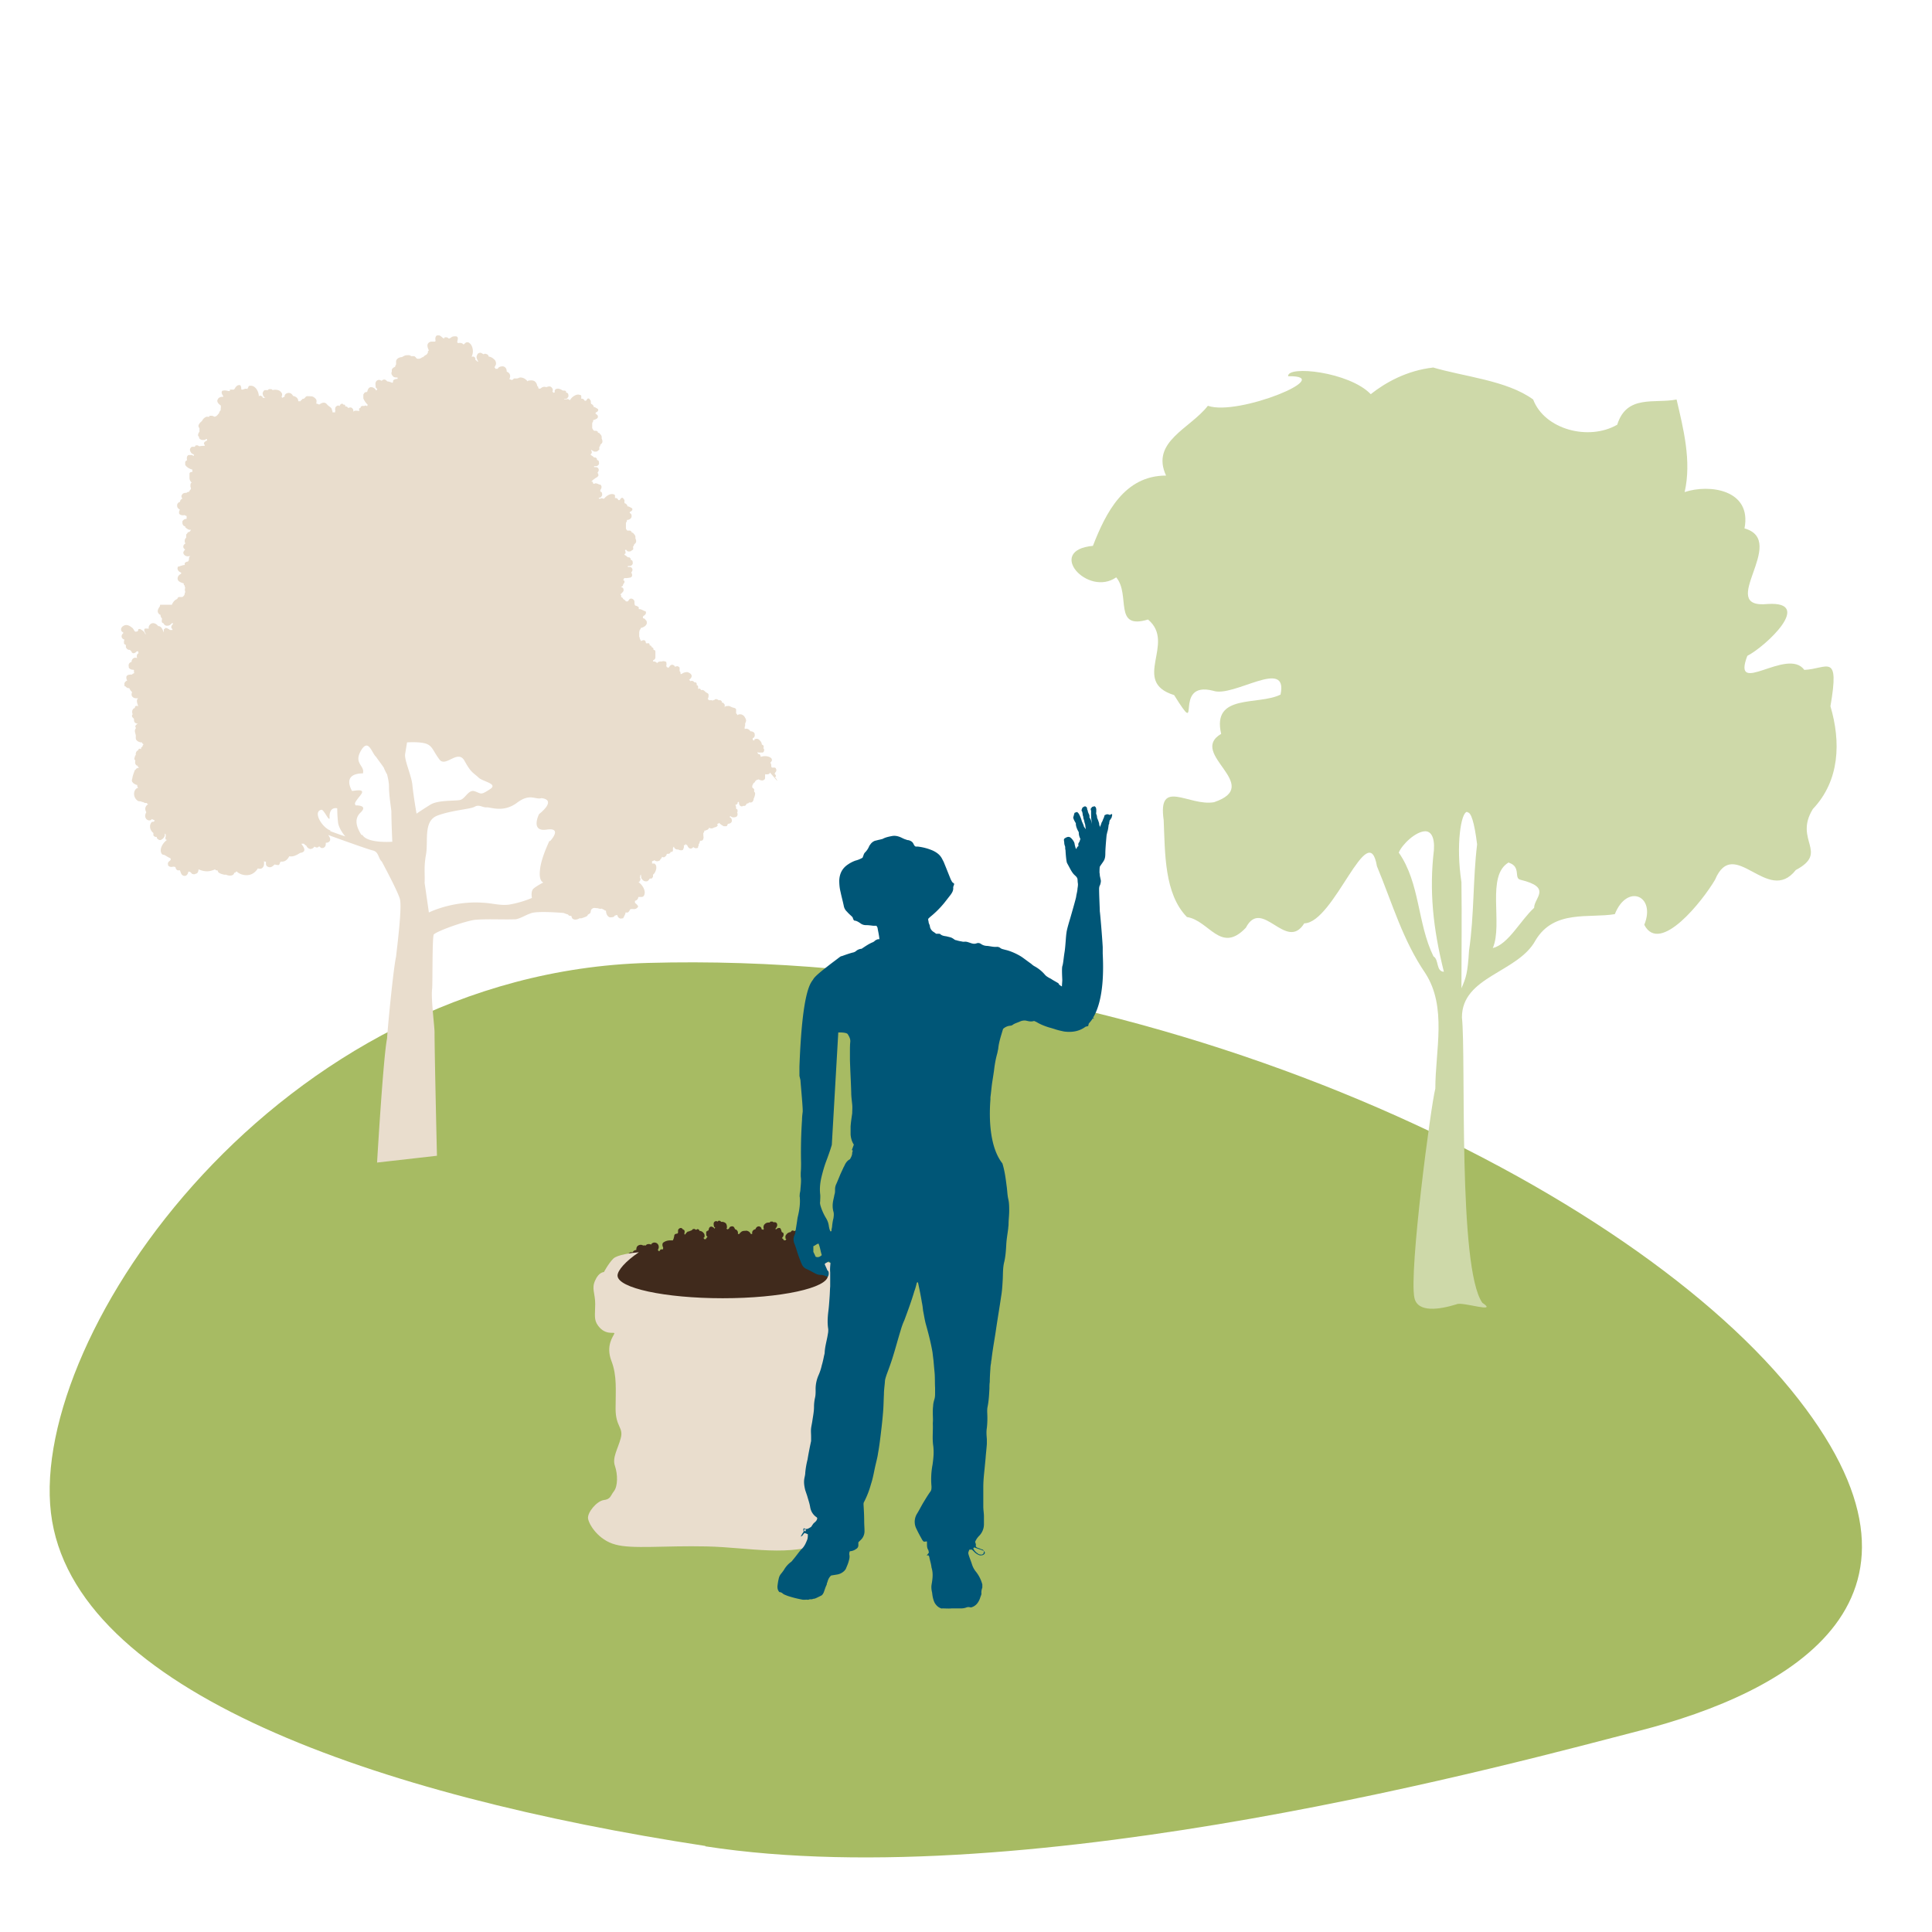 <svg width="91" height="91" fill="none" xmlns="http://www.w3.org/2000/svg"><path d="M33.226 86.948c-15.362-2.35-29.828-7.255-30.827-15.693-.999-8.437 10.699-25.414 28.12-25.9 23.358-.647 45.731 10.191 53.824 20.09 8.094 9.9-.102 14.282-7.154 16.084-5.416 1.39-28.6 7.813-43.963 5.436" fill="#A7BB63"/><path d="M67.427 17.287c1.499.457 3.534.617 4.787 1.53.537 1.415 2.617 1.963 3.96 1.187.447-1.438 1.766-.982 2.795-1.187.314 1.346.716 2.898.38 4.36 1.164-.389 3.177-.115 2.819 1.711 2.103.594-1.387 3.812 1.096 3.561 2.192-.137-.112 2.009-.962 2.442-.76 1.986 1.88-.433 2.684.662 1.074-.045 1.678-.867 1.23 1.712.493 1.666.448 3.493-.827 4.84-.917 1.483.783 2.03-.805 2.875-1.32 1.69-2.908-1.666-3.803.457-.559.959-2.595 3.56-3.333 2.123.56-1.37-.805-1.963-1.387-.503-1.208.206-2.863-.228-3.735 1.233-.828 1.53-3.467 1.69-3.467 3.63.201 1.871-.202 11.8.962 13.444.782.525-.962-.069-1.208.068-.806.251-1.835.41-1.991-.297-.269-1.21.783-9.13.984-9.86 0-1.803.56-3.835-.47-5.433-1.073-1.575-1.543-3.264-2.281-5.044-.403-2.374-2.013 2.67-3.423 2.693-.85 1.37-1.99-1.255-2.75.206-1.187 1.255-1.723-.343-2.775-.503-1.073-1.095-1.029-3.013-1.096-4.565-.29-2.008 1.186-.639 2.371-.844 2.371-.8-1.252-2.283.336-3.219-.447-1.917 1.745-1.324 2.796-1.849.38-1.78-2.215.16-3.176-.182-1.969-.502-.448 2.42-1.835.205-2.057-.639.112-2.442-1.23-3.56-1.655.502-.805-1.165-1.498-1.986-1.343.936-3.333-1.279-1.097-1.484.604-1.552 1.477-3.31 3.445-3.31-.738-1.598 1.141-2.214 1.969-3.287 1.431.503 6.129-1.438 3.78-1.392-.045-.525 2.885-.205 3.892.845.693-.548 1.7-1.119 2.953-1.256l-.09-.023Zm1.678 20.954c-.291 0-.537 1.575-.269 3.31.023 1.666 0 3.332 0 4.999.224-.525.291-.708.358-1.78.246-1.667.18-3.356.38-5-.134-1.072-.29-1.506-.447-1.506l-.022-.023Zm-1.969.913c-.447 0-1.096.617-1.252 1.005 1.006 1.438.872 3.332 1.633 4.884.268.16.112.708.492.73-.515-2.054-.694-3.834-.47-5.729.045-.639-.157-.89-.403-.89Zm3.937 1.461c-1.096.616-.268 2.899-.76 4.04.738-.182 1.297-1.3 1.946-1.894 0-.48.872-.959-.649-1.324-.313-.069.045-.616-.537-.8" fill="#CED9A9"/><path d="M36.618 36.794s-.044-.114-.09-.16h-.021v-.045h.044s0-.092-.044-.115c-.045-.045.022-.09.044-.136.023-.046.023-.092 0-.115 0-.045-.044-.068-.067-.068h-.112s-.022 0-.044-.046c0-.068 0-.137-.045-.182.022-.023.044-.046.067-.092.022-.023 0-.068 0-.091-.09-.137-.358-.16-.515-.091 0 0-.022-.137-.09-.137h-.044v-.046h-.022v-.045s.045.022.067.022h.179a.126.126 0 0 0 .067-.114c0-.045 0-.068-.045-.091 0 0 .023-.023.023-.046 0-.045 0-.068-.023-.091 0 0-.044-.023-.067-.046 0-.091-.067-.16-.112-.205-.044-.046-.111-.069-.179-.046h-.044s0 .046-.023.069H35.5s-.023-.023-.045-.023v-.091c.067 0 .112-.092.09-.183 0-.091-.112-.137-.202-.137a.223.223 0 0 0-.246-.114h-.022v-.069c0-.023 0-.023.022-.068v-.114s.045-.092.045-.137c0-.069-.045-.137-.09-.206-.044-.045-.111-.09-.178-.09-.068 0-.09 0-.135.045 0-.023-.044-.069-.067-.092v-.182c-.022-.069-.09-.069-.156-.091-.09-.023-.157-.092-.246-.069h-.023s-.067 0-.09.023c0 0-.022.023-.022.045v-.114s0-.045-.044-.068c0-.046-.067-.046-.09-.046v-.068h-.022s0-.023-.045-.046h-.089c-.067-.068-.18-.068-.202 0 0 0-.067-.023-.067 0v.046s0-.023-.044-.046h-.158c0-.023 0-.045-.044-.068.045-.046.045-.114.045-.183 0-.068-.067-.091-.112-.114-.067-.046-.112-.137-.224-.114h-.022s-.022-.046-.045-.069c-.044 0-.067 0-.09.023v-.114c0-.046-.044-.069-.066-.069v-.068s0-.023-.023-.046c0 0-.022-.022-.044-.022h-.045c-.045-.069-.134-.092-.18-.046 0-.023-.044-.046-.066-.069.044-.045.09-.068.112-.137.044-.114-.09-.205-.202-.228a.424.424 0 0 0-.268.091h-.045c0-.045 0-.114-.045-.136v-.16s0-.023-.044-.046c-.045-.046-.112-.023-.18 0 0-.046-.044-.068-.089-.091-.09-.023-.156.046-.179.114-.022 0-.067.023-.067.046v-.046h-.045s0-.046-.022-.046v-.045c.022-.046 0-.114 0-.16 0 0-.134-.069-.201-.023h-.045s-.179 0-.179.091c0 0 0-.023-.045-.045a.169.169 0 0 0-.112-.046h-.044v-.046s.067-.045.09-.068c0 0 0-.023.022-.046V30.7s0-.046-.023-.069c0 0-.045-.023-.067-.023 0-.023 0-.068-.022-.091 0 0-.045-.023-.067-.046 0-.023-.023-.045-.045-.068H30.6c0-.023 0-.069-.022-.091-.045-.023-.067-.023-.112 0 0 0-.022-.023-.045-.023 0 0 0-.046-.022-.092-.045-.068-.134-.045-.201 0-.023-.045-.045-.068-.068-.137 0-.022 0-.045-.022-.068v-.206c0-.045.022-.068.022-.114l.045-.045v-.046c.112-.023.269-.091.291-.228 0-.069 0-.114-.067-.16 0-.023-.045-.046-.067-.068h-.045s-.022-.069.022-.114c.09-.046.157-.137.09-.229h-.045s-.157-.091-.224-.091h-.044V28.6s-.09-.069-.134-.069c-.068 0-.068-.114-.068-.182a.154.154 0 0 0-.09-.137.14.14 0 0 0-.133 0c-.045.045-.067.09-.09.114h-.09c-.022-.046-.089-.092-.133-.114 0-.046-.045-.069-.09-.092v-.068c0-.023-.022-.046-.045-.046 0 0 .135-.114.157-.183v-.045c0-.091-.067-.114-.134-.137.044 0 .112-.046.112-.091 0-.046.067-.092.067-.137 0-.069-.023-.069-.067-.092.022-.023.044-.045.044-.09.09 0 .18 0 .269-.024.022 0 .044 0 .067-.023l.044-.045v-.069s0-.068-.044-.091c.044-.069.09-.137.044-.205a.123.123 0 0 0-.111-.069h-.09v-.046s0-.022 0 0h.09c.067 0 .111-.045.134-.09.022-.046 0-.092 0-.138-.023-.046-.045-.046-.09-.068v-.046c0-.023-.044-.046-.067-.068h-.067a.68.68 0 0 0-.156-.115v-.045c.044 0 .067-.046.044-.091 0-.023 0-.046-.022-.069l.045-.046s.067.092.112.092c.09 0 .134 0 .178-.069.023 0 .045 0 .045-.023.023-.045 0-.091 0-.137.023-.022.045-.045.045-.09l.067-.07c.067-.068.023-.182 0-.228v-.068c0-.069-.045-.114-.09-.16 0-.023-.044-.046-.089-.046v-.045s-.045-.023-.067-.046h-.134c-.045-.045-.067-.068-.067-.137v-.182c0-.023 0-.046.022-.092 0 0 .023 0 .023-.045v-.046c.089 0 .2-.046.223-.16 0-.045 0-.091-.022-.114l-.045-.046h-.022s0-.068.022-.068c.067-.023.134-.091.09-.16 0 0-.112-.068-.18-.091h-.044v-.046s-.045-.068-.09-.091c-.067 0-.044-.091-.044-.137 0-.046-.045-.069-.067-.114a.067.067 0 0 0-.09 0c-.022.023-.045.046-.067.091h-.067c-.023-.068-.09-.114-.157-.091v-.114c0-.046-.022-.046-.067-.069-.156-.045-.335.069-.447.206h-.045s-.09-.046-.112 0h-.089v-.046h.045c.044 0 .089-.069.111-.114 0-.046 0-.091-.022-.137-.022-.023-.045-.023-.067-.046v-.068c.067-.069.09-.183 0-.251h-.045s-.157-.092-.224-.046c-.044.023-.022 0-.067 0v-.046h-.022v-.045h-.067l.09-.091c.044-.023.089-.069.133-.092 0 0 .045-.023.068-.046l.044-.045v-.046s0-.068-.044-.091c.044-.069.09-.137.044-.206a.123.123 0 0 0-.111-.068h-.09v-.046s0-.023 0 0h.09c.067 0 .111-.045.134-.091.022-.046 0-.091 0-.137-.023-.046-.045-.046-.09-.068v-.046c0-.023-.044-.046-.067-.068h-.067a.68.68 0 0 0-.157-.115v-.045s.068-.046.045-.092c0-.022 0-.045-.022-.068v-.046s.112.092.156.092c.09 0 .135 0 .18-.069 0 0 .044 0 .044-.023v-.137c.023 0 .045-.045.045-.091l.067-.069c.067-.068.022-.182 0-.228v-.068c0-.069-.045-.114-.09-.16 0-.023-.044-.046-.089-.046v-.045s-.045-.023-.067-.046h-.112a.291.291 0 0 1-.09-.137v-.183c0-.022 0-.045.023-.09 0 0 .022-.024.022-.046v-.046s.202-.046.224-.137c0-.046 0-.091-.045-.114l-.044-.046h-.023s0-.068.023-.068c.067-.023.134-.092.089-.16 0 0-.112-.069-.157-.091h-.044v-.046s-.045-.069-.09-.091c-.044 0-.044-.092-.044-.137 0-.046-.045-.069-.068-.114a.067.067 0 0 0-.09 0c-.022.022-.044.068-.066.09h-.067c-.023-.068-.09-.113-.157-.09v-.114c0-.046-.022-.069-.067-.069-.157-.069-.38.091-.47.251 0 0-.09-.091-.134-.046h-.134v-.022h.09c.044 0 .089-.069.111-.114 0-.046 0-.092-.022-.137a.168.168 0 0 0-.09-.046v-.046c0-.023-.044-.045-.09-.045h-.066a.466.466 0 0 0-.224-.092c-.067 0-.134.023-.156.092v.09s-.045 0-.068.024c0 0 0-.046-.044-.069.044-.068.022-.137-.045-.205-.09-.069-.157-.023-.246 0-.09-.046-.202 0-.269.068h-.09s0-.045-.021-.068v-.046H25.3v-.046s-.023-.09-.067-.136c-.045-.069-.134-.092-.202-.092-.067 0-.156 0-.2.046v.023c0-.023 0-.069-.046-.092a.408.408 0 0 0-.268-.114c-.067 0-.112.046-.179.046h-.134s-.045.068-.09.068c-.022 0-.044 0-.067-.022h-.044v-.046c.067-.137 0-.274-.135-.32 0-.114-.044-.228-.179-.25-.111 0-.201.022-.246.113h-.112s0-.045-.044-.068l.044-.069s0-.022.023-.045a.27.27 0 0 0-.045-.229c-.067-.068-.179-.16-.29-.16a.174.174 0 0 0-.045-.09.313.313 0 0 0-.135-.046c-.022 0-.044.023-.067.023-.044-.023-.067-.046-.134-.069-.067 0-.134.023-.157.091a.21.21 0 0 0 0 .229c0 .045.045.068.045.091h-.045l-.044-.046s-.023-.023-.045-.023v-.045c0-.069-.067-.137-.134-.114h-.045c.112-.206.067-.548-.134-.662a.14.14 0 0 0-.134 0c-.045.023-.067.068-.112.091-.045-.068-.157-.091-.246-.068-.023 0-.067-.046-.045-.069 0-.046.022-.091.022-.16 0-.045-.044-.09-.09-.09-.066 0-.111 0-.178.022-.045.023-.134.114-.18.068-.044-.045-.088-.045-.133-.045h-.045v.045h-.067s-.134-.137-.201-.137h-.045c-.112 0-.134.137-.112.229 0 .045 0 .068-.045.068h-.134a.201.201 0 0 0-.157.069c-.089.09-.022.25.023.342l-.045.046v.068c-.022.023-.045.069-.067.091a.4.4 0 0 0-.157.115s-.044 0-.067.022a.256.256 0 0 1-.223.046c-.023 0-.067-.091-.135-.114h-.134s-.067-.046-.112-.046c-.09 0-.179 0-.246.046l-.09.046c-.111 0-.245.068-.268.182v.16c-.022.046-.044.068-.044.114-.067.023-.135.069-.157.137v.091c-.045.092 0 .16.067.229.045.045.134.045.202.045v.046h.022s-.022.023-.045.023c-.045 0-.067 0-.112.023-.067.022-.09.068-.067.114l-.045.045s-.156-.068-.246-.068c0-.023-.044-.046-.067-.069a.14.14 0 0 0-.134 0s-.045.023-.045.046c-.044-.023-.09-.046-.134-.046a.168.168 0 0 0-.156.115c-.023.068 0 .16 0 .228 0 .023.044.045.067.091.022 0 0 .023 0 .023l-.045.046c0-.023-.045-.069-.067-.092a.25.25 0 0 0-.18-.068c-.111 0-.156.137-.178.228-.045 0-.09 0-.134.046 0 0-.023.045-.045.068v.183a.868.868 0 0 0 .201.296s0 .046-.022.069c0 0-.023 0-.045-.023h-.045s-.022 0-.044.023c-.09-.023-.18 0-.18.091 0 0-.066 0-.066.046 0 .023 0 .046.022.091-.112 0-.246-.045-.29.046v-.023c0-.046 0-.114-.068-.16-.045-.045-.112-.023-.179 0-.022-.045-.067-.091-.134-.068v-.046s-.022-.046-.045-.046h-.044l-.045-.045c-.067 0-.112.045-.135.114-.044-.023-.067-.046-.134 0-.067.023-.09.137-.067.205 0 .023-.022.069 0 .092h-.112c-.022 0-.022 0-.022-.046 0 0 0-.046-.022-.046 0-.137-.112-.16-.202-.25-.044-.046-.09-.115-.179-.115-.09 0-.156.046-.223.091-.045-.022-.09-.045-.134-.045 0-.069.022-.114 0-.183a.359.359 0 0 0-.202-.16c-.09 0-.179-.022-.268 0-.045.023-.067.092-.135.115h-.044s-.045.068-.067.068c-.045.023 0 .046-.045.046h-.089c0-.16-.135-.229-.247-.251-.044-.092-.134-.16-.246-.137-.111.023-.156.091-.156.182-.045 0-.067.023-.09.046 0 0-.044-.023-.044-.046 0 0 0-.045.022-.068v-.046c0-.068-.067-.137-.134-.182a.482.482 0 0 0-.313-.023s-.045-.046-.067-.046h-.112l-.045.046h-.134c-.045 0-.09.068-.112.137 0 .068.022.137.067.182.022.023.045.046.09.046h-.157v-.046s-.112-.091-.157-.045l-.022.023c0-.229-.157-.503-.38-.503-.045 0-.09 0-.112.046 0 .046-.045.068-.045.114-.067-.046-.156 0-.224.023-.022 0-.067 0-.067-.023 0-.046 0-.091-.022-.137 0-.046-.067-.068-.112-.046-.045 0-.09.046-.134.092-.023.045-.067.137-.134.114h-.135v.068h-.067s-.156-.045-.223-.022h-.045c-.09.045-.045.16 0 .228.045.046.022.046 0 .068h-.045c-.022 0-.045 0-.09.023-.066.023-.089.069-.111.114-.045.114.067.206.156.274v.091c0 .046-.022.069 0 .115a.37.37 0 0 0-.09.16l-.044.045a.259.259 0 0 1-.156.114c-.023 0-.09-.046-.135-.046h-.111v.046H9.73a.349.349 0 0 0-.179.137l-.044.069s-.18.136-.157.25c0 .023.022.046.045.092v.16a.25.25 0 0 0-.067.16c0 .022 0 .045.044.068 0 .091.045.137.157.16.067 0 .134 0 .179-.046h.045v.069s-.09.045-.112.068c-.045.046-.045.091 0 .137v.046s-.18 0-.246.023l-.09-.046c-.044 0-.09 0-.111.023 0 0 0 .045-.023.045h-.134c-.045.023-.09.092-.09.137 0 .069.045.137.09.183.022 0 .045.023.09.046.022 0 .022 0 0 .022v.046c-.023 0-.068-.046-.09-.046H8.88c-.09.046-.09.16-.067.251-.044 0-.067.046-.09.069v.137s.023.046.046.068a.607.607 0 0 0 .29.16v.114c-.044 0-.112 0-.134.069v.205c0 .091.045.183.112.228-.045 0-.067.046-.067.137 0 .046 0 .069.022.114v.069h-.022s-.045.069-.067.114c0 0-.09 0-.112.046-.067 0-.157 0-.201.068-.068.069-.045.137 0 .206a.171.171 0 0 0-.112.16h-.045l-.067.068s0 .023-.022.046v.068c0 .091.067.137.134.183-.045.045-.045.091-.045.16.022.09.157.114.268.09a.169.169 0 0 0 .112.046h-.022v.115s0 .022-.045.022c-.067 0-.134.069-.156.114v.046c0 .091.044.183.134.183v.045s.156.16.268.115c0 0 0 .022-.022.045 0 .023-.045.046-.067.069h-.045l-.045.068-.044.046v.159c-.023 0-.045.046-.068.092v.114s0 .023.045.046c-.067.045-.112.09-.112.16 0 .068.045.113.09.136a.29.29 0 0 0-.09.137c0 .114.112.183.202.183.044 0 .09 0 .134-.023-.023.023-.067.069-.067.091 0 .046 0 .16-.067.183-.045 0-.09.023-.135.069v.09h-.044s-.18.046-.224.07h-.045c-.067.113 0 .227.112.273.045.023.045.046.022.069l-.022.023c-.022 0-.045.022-.067.045a.21.21 0 0 0-.067.16c0 .137.156.183.29.228v.046s0 .045.045.045c0 .046 0 .069.023.115a.255.255 0 0 0 0 .182s0 .046-.023.069c0 .091-.044.137-.111.182h-.157c-.022 0-.045.023-.067.046 0 0 0 .023-.022.046 0 0-.09.045-.112.068a.54.54 0 0 0-.135.205H7.54s0 .069-.022.092c-.067.091-.134.228-.045.32 0 .022.045.045.09.068v.046s.022.09.067.114c0 .068-.023.137 0 .182 0 .023.044.046.067.046.045.091.112.137.224.114.067 0 .134-.069.178-.114h.045v.045s-.067.069-.067.092c-.022.068 0 .114.045.137v.045h-.112c-.022 0-.045-.045-.067-.045-.022 0-.067-.046-.112-.046h-.067v.046h-.045s0 .137-.022.16c0 0 0-.046-.023-.092-.044-.114-.111-.205-.223-.205-.067-.091-.202-.183-.336-.114-.067.045-.112.114-.112.182 0 .069 0 .069-.044.046h-.112c-.045 0-.067.068-.045.114 0 .046.09.137.045.16-.045-.137-.134-.183-.246-.251-.023 0-.09 0-.09.023 0 .022 0 .068-.044.09 0 0-.09.024-.112 0-.045-.045-.067-.113-.112-.159-.09-.068-.201-.16-.336-.137-.111.023-.223.114-.201.228 0 .069.067.092.112.137-.045.046-.09.092-.09.16 0 .091.067.137.135.16 0 0 0 .023-.023.046v.114c0 .045.045.068.09.091v.091c0 .023 0 .046.044.069 0 0 0 .045.045.045 0 0 .023.023.045.023h.045s.067.046.09.092c0 .045.066.068.089.068.067 0 .111-.046.156-.091h.067v.068h.023s0 .023-.045.046c-.045.046-.045.091-.045.137 0 0 0 .046.023.068-.135-.045-.224 0-.269.137v.046c-.112.023-.156.114-.134.205v.046c.022.069.112.114.179.114.045 0 .045 0 .067.023v.091s0 .023.022.046c0 0-.09.023-.112.068-.111 0-.246 0-.268.115 0 .068 0 .114.045.16-.09.045-.157.113-.134.205v.068h.044s.023.046.045.046c0 0 .045.045.09.045h.044s.067.137.135.183c-.023.069-.045.16.022.228.067.069.156.069.224.069h.044c-.112.068-.044.25 0 .365-.044 0-.067-.023-.112 0-.044 0-.044.069-.044.091-.112.023-.157.16-.112.274v.046H6.22v.068s0 .046.044.069c0 0 .023.045.045.045 0 0 0 .115.022.16a.31.31 0 0 0 .09.069h.067s-.09.068-.112.114v.068h.022v.046c-.089.114-.022.205 0 .342 0 .092-.022.16.045.229a.332.332 0 0 0 .246.09c0 .047.045.07.067.092 0 .023-.044.046-.044.092 0 .022-.045.045-.067.068v.069s-.045-.023-.068-.023c-.044 0-.067.045-.067.068h.045c-.112 0-.179.114-.157.228l-.044.046v.069H6.33v.068s0 .046.045.069c0 0-.022.114 0 .16 0 .022.045.068.067.09h.045v.046l.067.046h.022s-.044 0-.09.023c-.044 0-.089.045-.11.091h-.023s-.09.228-.112.342c0 .069-.067.16 0 .229.045.068.134.114.224.137 0 .045 0 .09.044.137-.067 0-.112.045-.156.114a.389.389 0 0 0 .156.502c.067.023.135 0 .18.046h.044l.09.045h.089s.022.046.045.046h.022l-.045.045c-.112.092-.112.229-.044.343-.045.091-.09.205 0 .32.089.09.2.09.268 0a.17.17 0 0 0 .112.045v.069s-.045.022-.067.022h-.045a.296.296 0 0 0-.09.229c0 .114.068.228.157.296v.092c0 .045.045.068.09.09h.067c0 .047.022.092.067.115a.134.134 0 0 0 .179 0 .283.283 0 0 0 .134-.183v-.136.045l.045.046v.091s-.045.137.022.16h.045c-.202.137-.38.434-.269.639a.123.123 0 0 0 .112.069c.045 0 .224.136.313.16 0 .022.023.068 0 .09-.044.046-.09.069-.111.115-.023.045 0 .091 0 .137.044.045.089.068.156.068.045 0 .179-.046.201.046 0 .045.045.091.09.114H8.479s.044.182.112.228l.044.023c.112.046.202-.046.224-.137 0-.046.045-.068.067-.046 0 0 .022 0 .045.023.022 0 .045.046.067.069.067.022.112.045.179 0 .09 0 .134-.114.134-.206.112.046.246.092.403.092.134 0 .268-.046.38-.092 0 0 .022.046.045.046h.067s.022.091.067.114c.067.046.156.069.246.091h.09c.089.046.246.069.335 0 .022-.023.045-.045.045-.091h.044l.068-.068c.111.114.29.182.47.182.245 0 .424-.137.536-.32.067.023.134.023.18 0a.24.24 0 0 0 .11-.205v-.114c0-.023 0-.046.023 0h.067v.114c0 .069.045.114.112.137.112.046.202-.023.291-.114.045 0 .09.023.134.023h.067s.045-.046.045-.069c0 0 .022-.068.045-.091h.067c.156 0 .268-.114.335-.251.135.023.269 0 .515-.16.358-.045.134-.32.067-.41v-.023h.112s.045.068.112.09c.022.07.09.138.179.16.09 0 .156-.045.201-.113.067.045.157.068.201 0h.045s.067.068.09.068h.044s.045 0 .067-.023c.09-.045.09-.137.09-.228.067 0 .112 0 .179-.069.067-.09 0-.205-.067-.296 0 0 1.812.662 2.102.73.291.069.246.365.425.525.023.046.739 1.37.85 1.758.112.388-.134 2.282-.179 2.716-.134.593-.402 3.424-.425 3.857-.179.868-.47 5.844-.47 5.844l2.82-.32s-.113-4.816-.113-5.82c0-.274-.179-1.644-.112-2.055.023-.32 0-2.19.067-2.533.09-.16 1.589-.685 1.991-.708.627-.046 1.253 0 1.88-.023.245-.045.469-.205.693-.274.268-.137 1.566-.022 1.566-.022s.156.068.2.068a.123.123 0 0 0 .113.069h.044s.023.09.045.114c.067.09.246.068.336 0h.09s.156-.046.245-.092c.045-.023.067-.068.067-.091 0 0 .045 0 .045-.023.022 0 .045-.023.067-.045.023-.046.023-.137.045-.16.067-.069.112-.092.223-.069h.068c.067.023.134.046.201.023.045.023.067.046.112.046 0 0 .022.045.044.045h.045c0 .115.045.274.18.32.066 0 .111 0 .178-.023.023 0 .045-.046.067-.068h.045s.045-.046.067 0c.023.091.112.182.224.137h.045s.089-.16.111-.229v-.045h.112s.067-.046.09-.114c.022-.069.134-.046.201-.046a.201.201 0 0 0 .157-.069c.044-.022.044-.09 0-.114-.023-.045-.067-.068-.112-.114v-.091c.09-.023.156-.091.156-.183h.157c.045 0 .09-.023.112-.068.112-.206-.067-.502-.269-.64h.045s.09-.113.045-.182c0 0 0-.023-.023-.023 0 0 .023-.023.023-.045v-.069h.044v-.046s.023 0 0 .023v.114c0 .069.068.137.135.183.067.023.134.023.179 0 .044-.046.067-.068.09-.114h.066c.045 0 .067-.046.09-.091v-.092c.09-.068.134-.182.156-.296 0-.092 0-.16-.09-.229h-.111v-.114s.067 0 .112-.045c.067.068.179.068.268 0 0 0 0-.046.023-.046 0 0 .067-.069.067-.114.044.023.09.045.134 0 .045-.023.09-.091.09-.137h.044s.067 0 .09-.023c.022 0 .044-.046.044-.069h.067l.045-.045v-.137s.023-.046.045-.069v-.022c0 .09.067.16.179.16h.022s.134.068.202.022h.022s.067-.137.045-.182v-.046h.067v-.046h.022s.023.046.067.046c.023.068.09.183.18.16.044 0 .089-.046.111-.069.045.046.112.069.179.046 0 0 .045 0 .045-.046v-.045h.022v-.069s.067-.114.067-.182c.067 0 .134 0 .157-.092.022-.068 0-.114 0-.182v-.092s.045-.045.045-.068v-.046h.044s.067-.023.112-.045c.045-.023.067-.069.067-.092a.2.2 0 0 0 .224 0c.045-.023.112-.023.157-.068.044-.046.022-.069 0-.114.022 0 .067 0 .089-.046a.804.804 0 0 0 .224.16h.111s.023 0 .045-.023c0 0 .023-.069.045-.091.067 0 .179-.046.179-.137 0-.046 0-.092-.045-.137 0 0-.044-.046-.067-.046l.045-.046s0-.022 0 0c0 0 .045.046.067.046.045.023.112.023.179 0 .045 0 .09-.068.09-.114s0-.069-.023-.091c0 0 .022-.023.022-.046v-.091s-.044-.046-.067-.046c0-.068 0-.137-.044-.183h.022s.067-.022.09-.068c0-.023 0-.046.022-.069h.044s0 .092.023.137c.045.069.112.092.179.046h.067c.045 0 .067-.068.112-.114.044 0 .067 0 .09-.046h.089c.09 0 .134-.114.134-.182l.022-.046s.045-.114.045-.182c0-.023 0-.069-.045-.092v-.114c0-.023-.067-.068-.09-.091 0-.069 0-.114.045-.16 0 0 0-.046.023-.046.045-.023.067-.068.09-.114.022 0 .044-.023.066-.046h.045s.023 0 .023-.022c.067.045.2.091.268.022.045-.022.045-.068.045-.114v-.114s0-.045.044-.023c.068 0 .157 0 .18-.068v-.023l.357.411ZM15.57 39.122c-.425-.16-.85-.913-.425-.981.112 0 .336.525.38.41-.044-.593.359-.479.359-.479s0 .365.044.708c.068.32.336.616.336.616s-.29-.091-.716-.251l.022-.023Zm1.454.206c-.246-.388-.357-.776-.022-1.073.313-.32-.157-.32-.246-.32-.067-.091-.067-.114.224-.48.29-.364-.336-.182-.403-.204-.447-.845.425-.822.515-.822.111-.365-.448-.457-.09-1.073.358-.616.515.137.716.297.022.045.268.365.358.502.044.114.09.205.156.32.045.182.09.387.09.57 0 .388.067.776.112 1.164 0 .48.044 1.438.044 1.438s-1.163.092-1.409-.32h-.045Zm2.394-2.397c-.045-.41-.38-1.141-.336-1.415l.09-.548s.604-.046.917.068c.29.114.313.343.604.73.29.412.872-.501 1.186.07.313.57.402.547.648.775.18.206.984.297.537.571-.425.274-.38.206-.693.091-.314-.114-.448.365-.716.411-.269.046-1.007 0-1.365.206-.335.205-.67.433-.67.433s-.157-.89-.202-1.415v.023Zm6.464 2.67s-.402.822-.447 1.37c-.067.548.157.594.157.594s-.314.16-.47.296c-.134.137-.067.434-.067.434a4.909 4.909 0 0 1-.984.297c-.425.091-.85-.046-1.275-.069-1.477-.114-2.595.457-2.595.457s-.18-1.256-.201-1.393c.022-.456-.045-.73.067-1.346.111-.64-.135-1.575.537-1.826.67-.252 1.52-.297 1.744-.411.224-.137.38.045.582.023.224 0 .783.25 1.409-.206.626-.48.872-.137 1.163-.228.76.091-.112.753-.112.753s-.425.845.358.73c.783-.114.157.548.157.548" fill="#E9DDCD"/><path d="M33.111 62.232s0-.03.03-.03l-.045.24c0-.03 0-.044-.03-.135-.016-.12 0-.03.045-.075Zm.107-.015s.092 0 .137-.03c0 0 .077-.045.107 0v.06c.015 0 .03.03.046.045 0 0 .076.105.106.136.016.015.031.045.031.06v.045c-.046 0-.381-.015-.457-.03.03-.12.045-.226.06-.301l-.03.015Zm-1.89.18s0-.075.06-.06h.092a.154.154 0 0 0 .076-.09c0-.015.016-.045.016-.06l.091-.045c.046 0 .091 0 .137-.03.015.03.061.045.107.045.03.015.076.03.137.03v.06c0 .105.137.09.244.03 0 .075.092.09.137.075l.03.03c.047.03.092.03.138 0 0 0-.06.09-.03.166h1.311s-.016-.075-.046-.105c-.03-.045 0-.09 0-.136.015-.06-.061-.24.061-.195a.8.8 0 0 0 .076.045c.061.06.137.09.137.135 0 .03-.076.166-.137.256h.153s.045-.09.06-.135c0-.015.046-.015.062 0 .045.045.076.09.106.15h.214s0-.03-.016-.045c-.03-.06-.06-.105-.09-.166.014-.105.151-.18.197-.195.03-.015.03-.06.046-.105 0-.03.229.06.305.03.03 0 .076-.046.091-.046-.03.076-.06.15-.091.211a.952.952 0 0 1-.183.316h.58s.045-.06.06-.105c.015 0 .03-.015.046-.03h.046c.015 0 .03-.03.045-.045l.046-.046c.046.06.107.09.153.076.06.045.167.075.228 0 .016-.03.03-.06.03-.09 0 0 0 .014.016.03a.292.292 0 0 0 .198.075c0 .015.03.045.046.045.03.015.061.015.092 0l.03-.03c.03.015.046.03.091.03.046 0 .077-.03.092-.075v-.046l.03.03c.031.016.061.03.092 0 .046-.015.046.016.06.06a.22.22 0 0 0 .169.136h.091s.092-.03.122-.075c.015-.03 0-.075 0-.105 0 0 .076 0 .107.015a.22.22 0 0 0 .091.03h.168c.03 0 .061.03.091 0 .016 0 .046-.03.046-.045.046 0 .076-.016.122-.03.046.045.107.075.168.06.091.06.213.105.29.03.045-.045.06-.106.045-.166.214-.03.366-.135.381-.27 0-.046 0-.076-.03-.106a.116.116 0 0 0 .06-.03c.031-.015.047-.045.031-.075 0-.045.03-.03.092-.03.091 0 .168-.06.183-.12.015-.06.03-.121-.061-.166 0 0-.03-.09-.092-.12a.113.113 0 0 0 .03-.06c0-.03-.014-.061 0-.091 0-.015.031-.03.047-.045.015-.015.03-.045.015-.075 0-.03-.03-.046-.061-.06h-.092c.016 0 .03-.03.03-.046.092-.03.184-.09.153-.15.092-.06.153-.166.061-.226a.295.295 0 0 0-.228-.06c-.061 0-.077.015-.061-.03.106-.015.183-.045.183-.09 0 0 0-.03-.016-.03 0 0 .016-.03 0-.046 0-.03.122.045.061.015h-.015v-.06c0-.015.03-.075.015-.09.122-.015.046-.09.046-.136 0-.045.183-.09.046-.105-.015 0 0-.015-.015-.015 0-.015.03-.03.03-.045.168-.015-.076-.09-.076-.18s-.122-.166-.29-.181a.124.124 0 0 0-.076-.12h-.076s0-.09-.046-.09c-.03 0 0-.03-.015-.016-.016 0-.229.105-.229.09l.183-.105.015-.015c.015 0-.167.09-.152.075a.156.156 0 0 0 .091-.075c0-.06-.076-.105-.167-.135v-.075h-.03v-.03h-.062v-.03s0-.046-.03-.076c-.03-.045-.03-.09-.077-.135 0-.015-.03-.015-.045-.03v-.03h-.03v-.03h-.047s-.015-.016-.03-.016a.622.622 0 0 0 .107-.195v-.135h-.03v-.03h-.047s-.045-.03-.06-.03c-.016-.076-.062-.151-.138-.151a.14.14 0 0 0-.107.045c-.015.015-.03.045-.045.06 0 0-.03-.015-.03-.03-.016 0-.016 0 0-.015 0-.015.03-.045.045-.06a.305.305 0 0 0 0-.166c-.015-.045-.061-.06-.107-.06s-.06.015-.091.03c0 0-.03-.015-.046-.03-.03 0-.06 0-.076.015-.015.015-.03.03-.046.06a.262.262 0 0 0-.198.105c-.046.046-.061.106-.046.166v.045h.03v.03l-.045.045s-.046-.015-.076-.015c0-.045-.046-.075-.077-.09.016-.03.046-.06.061-.09v-.03h.016v-.12h-.03v-.03h-.031l-.03-.03s-.031-.166-.092-.181c-.046 0-.077 0-.122.03-.016 0-.046.03-.046.045l-.03-.03c-.016 0-.016 0 0-.015a.207.207 0 0 0 .045-.06c.03-.046.046-.106.03-.15 0-.046-.045-.076-.09-.091h-.092s-.015-.03-.03-.03h-.092c-.015 0-.03.03-.046.045-.076 0-.152 0-.213.06a.185.185 0 0 0-.077.15v.06h.016v.03s-.03.03-.03.046c0 0-.047-.03-.077-.03 0-.075-.046-.12-.122-.136-.092 0-.137.06-.168.136-.091.015-.167.09-.152.195v.03h-.061s-.061-.105-.107-.12c-.046-.03-.107-.045-.152-.03-.061 0-.107 0-.168.03a.462.462 0 0 0-.122.12h-.061v-.03a.174.174 0 0 0-.137-.195c-.03-.075-.061-.15-.153-.136-.076 0-.122.06-.137.12-.03 0-.046 0-.076.03 0 0-.015-.03-.03-.044v-.03h.015v-.076s-.016-.12-.061-.15a.275.275 0 0 0-.214-.06c0-.015-.03-.03-.046-.045a.099.099 0 0 0-.091 0s-.015.03-.03.03c-.031-.015-.062-.03-.092-.015-.046 0-.076.045-.092.09 0 .045 0 .105.016.15 0 .015.03.046.045.06.016 0 .016.016 0 .016 0 0-.015.03-.03.03 0-.015-.03-.045-.046-.06-.045-.015-.076-.046-.122-.03-.076.014-.091.105-.106.18h-.046v.03h-.046v.03h-.015V58.185s.046.06.06.09c-.045.015-.06.045-.075.09h-.077s-.015-.03-.03-.045v-.03h.03v-.03h.016c0-.075 0-.136-.046-.18a.262.262 0 0 0-.198-.106.113.113 0 0 0-.03-.06c-.031-.015-.047-.03-.077-.015 0 0-.03.015-.046.03-.03-.015-.045-.03-.091-.045-.046 0-.092.015-.107.06 0 0-.122.045-.152.06-.03 0-.046 0-.077.03-.03.03-.06.06-.076.09-.046.06-.06 0-.046-.06.016-.075 0-.135-.06-.15h-.016c-.015-.045-.046-.06-.091-.075a.146.146 0 0 0-.138.105v.12s-.03.045-.045.045c-.03 0-.046 0-.076.015-.077.03-.046.106-.077.166 0 .045-.03.09-.046.135h-.152a.532.532 0 0 0-.305.106c-.06.06-.03.18 0 .225 0 0 0 .076-.015.09h-.061a.084.084 0 0 0-.076.046s-.016.03-.03.045c-.031-.015-.077-.045-.062-.075.03-.06.046-.106.03-.18a.195.195 0 0 0-.152-.151.18.18 0 0 0-.152.03c-.015 0-.03.03-.046.06 0 0-.107-.045-.168-.015-.045 0-.06.03-.091.06 0 0-.076-.015-.122 0-.061-.045-.153-.045-.229 0-.076.045-.091.12-.091.21a.188.188 0 0 0-.168.106h-.107s-.03.015-.045.03c0 0-.03.015-.046.03 0 0-.03.045-.046.06v.046h-.015s-.061 0-.076.03v.045c-.03 0-.061 0-.092.03a.072.072 0 0 0 0 .105c.03.045-.06 0 0 .015v-.045h.015-.015l-.046.045c-.03 0-.182-.135-.06.015-.031 0-.077.03-.092.046 0 .015.046-.016.046 0 0 0-.016.075-.016.09-.03.03-.06.03-.045.06s-.046-.136-.015-.105l.06.045h-.045l.06-.06h.016v.09l-.152-.06v.135s.045-.03.045-.015h-.03v.105s-.076-.045-.092-.015c0 0-.06.075-.06.09 0 0 .03.03.015.016-.077-.015.06.075 0 .105-.016 0 .106.03.091.03-.03 0-.061 0-.076.03v.045h-.107c-.03.015-.046.06-.03.106a.304.304 0 0 0 .106.135c.03 0 .046.015.076.03 0 0-.015.03-.015.045 0 0-.015 0-.03.015v.045h-.107c-.03.015-.046.06-.03.106a.304.304 0 0 0 .106.135c.03.015.046.015.076.03.016 0 .031 0 0 .015v.045c-.03 0-.06-.03-.076-.03h-.122c-.06.045-.03.12 0 .196-.015 0-.03.015-.046.03v.06h-.015v.06h.016v.03h.03s.015.03.03.046a.824.824 0 0 0 .199.105c0 .03-.015.045-.015.075v.06c-.061 0-.138.03-.168.106-.03.075 0 .12.03.165a.237.237 0 0 0-.122.09c-.06.09.016.211.092.256.091.06.213.015.305-.03.045-.03.091-.075.137-.105.015 0 .06.03.076.03.015.015 0 .06 0 .09s.046.06.076.06c.107-.03.199-.045.26-.135 0 0-.046.075-.077.12-.03.03-.015.075 0 .106.03.015.061.03.092.03.06 0 .046 0 .03.06-.03.075 0 .135.046.196.076.075.213.045.29-.016.091.046.167-.045.228-.12 0-.015.03-.045.046-.06 0 0-.015.075 0 .105 0 0 .137.106.168.09.015 0 .046-.03.06-.03.031 0 .077 0 .108.016.076.014.213-.06.213-.03s.122.195.198.18c.076 0 .137-.06.168-.12" fill="#402A1C"/><path d="M39.485 70.266c.06-.556-.183-.451-.23-.752-.045-.316.138-.481.108-1.249-.016-.767-.199-.466-.107-1.023.091-.557.244-.511.107-1.49-.138-.977-.244-.782-.32-1.61-.062-.722.198-1.053.152-1.263-.046-.226-.061-.286-.061-.286s.884-.497.884-1.279c0-.782-.137-1.52-.503-1.67-.152-.06-.58-.226-1.19-.406.413.33.672.647.672.842 0 .587-2.226 1.069-4.955 1.069-2.73 0-4.955-.482-4.955-1.069 0-.24.381-.677 1.006-1.098-.35.03-1.021.12-1.204.3-.229.227-.442.633-.442.633s-.244 0-.412.391c-.183.391 0 .602 0 1.113 0 .512-.076.738.137 1.024.366.496.808.255.762.376-.045.12-.411.556-.137 1.278.275.708.198 1.4.198 2.257 0 .858.381.873.244 1.385-.137.511-.411.917-.274 1.309.137.406.137.948-.046 1.188s-.152.376-.488.421c-.32.046-.777.587-.732.873.046.286.488 1.008 1.281 1.219.793.226 2.287.045 4.315.09 2.027.045 3.918.527 5.64-.226 1.724-.752 1.403-.752 1.45-1.248.045-.482-.977-.512-.9-1.069" fill="#E9DDCD"/><path d="M40.17 54.197s-.03.076-.03.106c0 .105-.046.196-.107.3-.122.061-.198.166-.259.302-.015.045-.046.075-.06.12-.047.105-.092.196-.138.301-.061.15-.122.3-.183.436a.584.584 0 0 0-.061.271c0 .075 0 .166-.03.24-.016.106-.046.211-.062.302-.03.165-.03.33.016.496.03.106.015.21 0 .316-.03.106-.046.226-.061.346 0 .06-.016.12-.03.18v.076h-.016l-.03.015c-.046-.075-.062-.165-.077-.24a.93.93 0 0 0-.137-.392 2.546 2.546 0 0 1-.26-.587c-.014-.06-.03-.12-.014-.195 0-.12.015-.226 0-.346-.03-.271 0-.542.06-.798.062-.255.138-.526.23-.767.09-.24.182-.497.258-.752l.305-5.296h.016s.35-.016.426.075c.077.12.138.24.122.376-.015.15-.015.3-.015.451v.377c.015.526.046 1.038.061 1.564 0 .18.03.376.046.557.015.135 0 .27 0 .406-.03.21-.061.406-.076.617v.391c.015.166.06.331.152.467-.03.09-.06.165-.091.255l.045.03Zm-1.753 4.996a3.211 3.211 0 0 0-.107-.226v-.271c.092-.03.153-.105.244-.12.077.18.092.361.153.541-.092.09-.183.12-.29.076Zm-.488 12.94s-.076-.031-.06-.076c.03-.03.045-.045.09 0a.25.25 0 0 1-.03.075Zm14.347-33.749-.092-.03c-.045 0-.076 0-.122.03-.045 0-.045.06-.06.106-.016.045-.062.135-.062.15 0 .015-.045.09-.06.12 0 .016-.031.106-.062.166v.045c-.03-.09-.045-.12-.045-.165 0-.045-.077-.241-.092-.271-.015-.03 0-.045-.015-.09 0-.046-.015-.046-.03-.106-.016-.045 0-.06 0-.105v-.12c-.016-.076-.016-.09-.062-.12-.03-.046-.045 0-.091 0s-.061.044-.091.074-.016.076 0 .12V38.49c0 .045.045.33.045.33s-.06-.27-.106-.285c-.03-.015 0-.09-.03-.166-.031-.06-.016-.03-.047-.105-.03-.06 0-.045-.03-.105s-.015-.09-.03-.12c-.016-.03-.046-.046-.077-.06-.03 0-.06.014-.107.044-.045.03-.03.045-.06.106-.016.075 0 .06.03.12 0 .06.015.045.015.105s.03.09.03.136c0 .06.031.12.046.18 0 .045.03.12.046.18 0 .061.03.212.03.212s-.076-.106-.09-.12a.703.703 0 0 0-.047-.136c-.015-.03-.045-.106-.06-.136 0-.03-.031-.105-.046-.15a1.758 1.758 0 0 0-.077-.166.306.306 0 0 0-.091-.105c-.03 0-.061.015-.107.03-.03 0-.045.135-.076.21-.015.076.122.287.122.287-.015.18.137.42.137.42a.639.639 0 0 0 .076.317l-.045.135s-.03.045-.046.075c-.015.03 0 .136 0 .136s-.03 0-.061.045c-.03.045-.03.09-.03.09s-.046-.045-.046-.06-.03-.09-.046-.195c-.015-.106-.137-.256-.213-.301-.092-.046-.168 0-.244.045-.061.045-.046.075-.03.195 0 .106.03.15.045.211 0 .06 0 .12.015.15 0 .03.03.542.076.617l.122.226c.046.09.107.196.168.27.061.076.137.121.168.181.046.046.03.166.046.256.015.09 0 .166-.016.271 0 .105-.06.316-.06.361 0 .06-.245.903-.275 1.008-.03.105-.168.542-.183.707-.03.166-.046.647-.092.918-.045.27-.06.542-.106.662-.03.136 0 .587 0 .647 0 .06-.016.21-.016.301 0 0-.122-.06-.152-.12 0 0 0-.015-.015-.03-.122-.076-.244-.136-.351-.211-.06-.03-.122-.06-.183-.105-.03-.015-.06-.046-.091-.076a1.721 1.721 0 0 0-.519-.42.835.835 0 0 1-.137-.106c-.152-.106-.305-.226-.457-.331a2.822 2.822 0 0 0-.61-.286c-.092-.03-.183-.045-.275-.075-.03 0-.076-.03-.106-.046a.231.231 0 0 0-.168-.06c-.152.015-.305-.03-.457-.045a.507.507 0 0 1-.29-.09.216.216 0 0 0-.213-.03c-.122.045-.23 0-.32-.03-.092-.03-.168-.06-.26-.045-.03 0-.076 0-.122-.015a1.616 1.616 0 0 1-.259-.06c-.046 0-.076-.03-.122-.06a.48.48 0 0 0-.152-.076l-.183-.045c-.107-.015-.214-.03-.29-.105-.015-.016-.061-.016-.092-.016h-.106c-.03-.03-.076-.06-.122-.09a.37.37 0 0 1-.168-.256c0-.06-.046-.12-.06-.195 0-.06-.031-.105-.016-.166l.076-.075c.244-.195.473-.421.67-.662.108-.135.2-.256.306-.391.076-.105.137-.21.122-.346 0-.06.046-.105.046-.18-.016 0-.031-.03-.061-.046-.046-.03-.061-.09-.092-.135-.107-.256-.198-.497-.305-.753-.03-.09-.076-.165-.122-.255-.091-.166-.229-.271-.411-.361a2.512 2.512 0 0 0-.732-.196h-.092c-.06-.03-.076-.075-.106-.136-.046-.09-.122-.135-.23-.165a.29.29 0 0 1-.121-.03c-.061-.015-.122-.045-.183-.075-.153-.076-.305-.12-.473-.09-.152.03-.305.06-.442.135-.03.015-.076.015-.107.03-.091.015-.183.045-.259.06a.464.464 0 0 0-.198.15c-.03.046-.061.076-.076.12a.882.882 0 0 1-.198.287.3.3 0 0 0-.061.12c-.016.045-.03.075-.046.12-.107.06-.214.106-.336.136a1.547 1.547 0 0 0-.35.18c-.275.181-.397.437-.412.753 0 .18.015.36.061.541.046.226.107.437.153.663a.486.486 0 0 0 .152.27c.076.09.168.166.244.241.046.045.03.135.107.18.091 0 .183.06.274.12.076.061.168.091.26.091.121 0 .228.015.35.03h.152c.016.03.03.06.046.076.03.18.076.36.092.556-.046 0-.092 0-.138.03a.274.274 0 0 0-.106.075s-.03.016-.046.03c-.198.076-.366.196-.549.317a.436.436 0 0 0-.26.105.34.34 0 0 1-.167.075c-.168.045-.335.105-.503.166-.046 0-.076.03-.122.06-.152.12-.32.24-.473.36-.152.121-.655.497-.747.663-.091.165-.518.376-.655 4.122V50.677l.046.195c.045.572.122 1.37.106 1.505-.015.12-.03.24-.03.361a22.574 22.574 0 0 0-.046 2.031c0 .15 0 .301-.015.467v.18c.03.196 0 .407-.015.602 0 .06-.016.136-.03.196 0 .06-.016.12 0 .18.03.331-.031.662-.108.978 0 .045-.015.075-.015.12-.03.196-.06.377-.091.572 0 .045-.03.09-.046.136a.492.492 0 0 0 0 .36c.06.151.107.302.152.452.061.18.122.346.199.527a.424.424 0 0 0 .244.24c.137.06.259.136.38.196a.518.518 0 0 0 .26.075c.076 0 .168.015.244.06.03 0 .06.016.091.03.061-.075.061-.15.046-.24a.546.546 0 0 0-.061-.075c-.046-.12-.091-.196-.122-.286.046-.06.122-.075.183-.12.03.015.061.045.091.06-.015.165-.03.3-.015.451v.662c-.015.18-.015.346-.03.527-.016.225-.03.451-.061.677-.03.27-.046.541 0 .812 0 .075 0 .136-.016.21-.045.302-.137.588-.152.873 0 .06-.015.106-.03.166-.03.15-.061.3-.107.451a2.39 2.39 0 0 1-.153.467 1.628 1.628 0 0 0-.137.707c0 .12 0 .24-.03.361a1.98 1.98 0 0 0-.046.421c0 .226-.046.437-.076.647-.016.12-.046.241-.061.361-.016.136 0 .256 0 .391v.211c-.061.286-.122.587-.168.873a4.024 4.024 0 0 0-.107.617c0 .105-.03.195-.045.286-.03.18 0 .36.045.541l.092.271c.045.166.106.331.137.512.03.195.122.36.29.481.015 0 .03.03.045.045 0 .06-.03.12-.076.166-.046.045-.091.075-.122.12l-.091.135c-.107.06-.214.151-.336.06-.06.06-.015.106-.015.166-.046.06-.091.136-.137.226.107-.03.107-.12.183-.166.046.015.091.03.152.06 0 .09 0 .166-.03.256-.061.15-.122.301-.244.422-.061.06-.122.135-.168.195-.091.12-.183.24-.274.346a.355.355 0 0 1-.107.106 1.2 1.2 0 0 0-.29.33c-.045.076-.106.151-.167.226a.525.525 0 0 0-.092.21c-.03.121-.046.242-.06.362 0 .105.014.18.09.27.062 0 .123.03.168.076.061.045.153.075.229.105.229.076.473.136.717.18h.091c.046 0 .076-.014.107 0h.06c.062-.044.153 0 .214-.044.076 0 .137-.03.198-.06l.183-.09c.061-.03.092-.09.122-.151.046-.12.077-.24.138-.361.015-.03 0-.075.03-.105.03-.12.076-.241.183-.332l.274-.045a.62.62 0 0 0 .366-.195c0-.015.03-.03.046-.06.046-.12.107-.241.137-.362.03-.105.061-.21.03-.33 0-.046 0-.106.031-.151a.524.524 0 0 0 .29-.105.196.196 0 0 0 .107-.18v-.136l.091-.09a.568.568 0 0 0 .198-.452c0-.15-.015-.3-.015-.466 0-.256-.015-.512-.03-.768 0-.045 0-.09.03-.135a4.23 4.23 0 0 0 .32-.828c.092-.27.137-.556.198-.827.046-.21.107-.421.138-.647.045-.24.076-.482.106-.722.046-.377.092-.753.122-1.129.03-.3.03-.602.046-.903 0-.195.03-.39.046-.586 0-.12.046-.226.076-.331.107-.286.213-.572.305-.873.122-.391.229-.797.35-1.189.046-.165.107-.346.184-.511.167-.451.335-.903.472-1.37.046-.12.077-.24.107-.36 0-.03.015-.06.06-.06 0 .014.016.044.016.06.061.285.122.586.168.872.03.136.046.271.06.407.047.225.077.45.138.662.122.436.229.857.305 1.293.015.12.03.256.046.377.015.165.03.346.046.511.03.256.015.527.03.783v.24c0 .106 0 .196-.03.301-.031.105-.061.21-.061.316-.016.12-.016.226-.016.346 0 .15.016.301 0 .467v.03c.016.33-.03.662.016 1.008.045.316.015.617-.031.933a3.703 3.703 0 0 0-.046 1.008c0 .105 0 .18-.06.255-.107.15-.199.301-.29.452-.122.195-.214.391-.336.587a.72.72 0 0 0-.015.722c.076.165.168.33.26.496.014.03.045.06.075.09.046 0 .092 0 .138-.014 0 0 .015.015.015.03v.075c0 .105 0 .21.06.3.016.03.016.076.031.121-.03.045-.06.09-.106.136h.091c0 .015.015.03.03.06.031.18.092.346.107.511.092.286.046.557 0 .828-.015.12 0 .24.03.36.016.166.047.332.123.482.076.12.167.211.305.256.015 0 .03.015.045 0 .153 0 .305.015.443 0h.457a.698.698 0 0 0 .244-.045c.076-.03.137-.015.213 0 .229-.06.35-.226.427-.436.015-.06.046-.12.061-.18 0-.016.015-.046 0-.061 0-.09.015-.18.046-.256v-.15a1.633 1.633 0 0 0-.29-.587 1.048 1.048 0 0 1-.198-.361c-.046-.15-.107-.286-.152-.436-.03-.106-.03-.106.03-.256h.122l.153.15s.137.106.228.12c.076 0 .137 0 .198-.06.046-.045.03-.09-.015-.15 0 0 0 .09-.03.135-.046.046-.107.046-.168.03-.03 0-.061-.015-.092-.045a.55.55 0 0 1-.213-.24l.046-.046c.152.06.305.106.457.166 0 0-.03-.045-.06-.06-.047-.015-.108-.03-.153-.06-.061-.016-.122-.03-.168-.09v-.106s-.015-.06-.03-.09v-.03a.881.881 0 0 1 .198-.286.78.78 0 0 0 .213-.512v-.391c0-.15-.03-.3-.03-.466V70.04c0-.286.03-.572.06-.858l.046-.481c.016-.226.046-.467.061-.692v-.226c-.015-.18-.03-.346 0-.527.03-.256.03-.511.016-.752 0-.075 0-.15.015-.226.06-.286.076-.587.091-.887 0-.106 0-.196.016-.301 0-.21.015-.422.03-.647 0-.076.015-.166.03-.241 0-.09.031-.18.031-.256.015-.105.03-.226.046-.33.046-.317.107-.648.152-.964.077-.526.168-1.053.244-1.58.046-.255.061-.526.076-.782.016-.286 0-.587.077-.873.06-.27.076-.541.091-.812.015-.256.061-.497.092-.752 0-.06.015-.12.015-.18 0-.212.03-.422.03-.633 0-.195 0-.391-.045-.572-.046-.21-.046-.42-.077-.616-.045-.361-.091-.708-.198-1.054-.58-.737-.64-2.03-.564-3.009v-.105c.03-.21.046-.421.076-.647.03-.196.061-.391.092-.602.03-.27.076-.542.152-.812.016-.06.03-.15.046-.211.03-.331.137-.632.229-.948a.573.573 0 0 1 .32-.15c.046 0 .107-.015.137-.045.107-.076.244-.106.366-.166a.514.514 0 0 1 .26-.03c.121.03.243.06.38.015.061.03.107.045.153.075.183.105.38.18.58.24.075.016.151.046.212.061.168.06.32.09.458.12.427.06.762-.03 1.021-.225l.122-.03.03-.12s.138-.151.184-.241c.03 0 .137.06.015-.03.534-.873.488-2.378.457-3.025v-.301c-.03-.541-.122-1.61-.137-1.685 0-.09-.045-1.023-.03-1.113.015-.09.015-.075.045-.136.016-.06.046-.15.03-.225l-.045-.21s0-.076-.015-.136c0-.045 0-.211.015-.286.183-.286.26-.301.26-.632 0-.166.03-.542.06-.858.03-.12.03-.15.046-.18a2.01 2.01 0 0 0 .046-.271c0-.03.015-.045.03-.09 0-.045 0-.06.016-.106 0-.06.015-.045.045-.09.016-.045.046-.045.061-.12.016-.076.03-.09 0-.136" fill="#005677"/></svg>